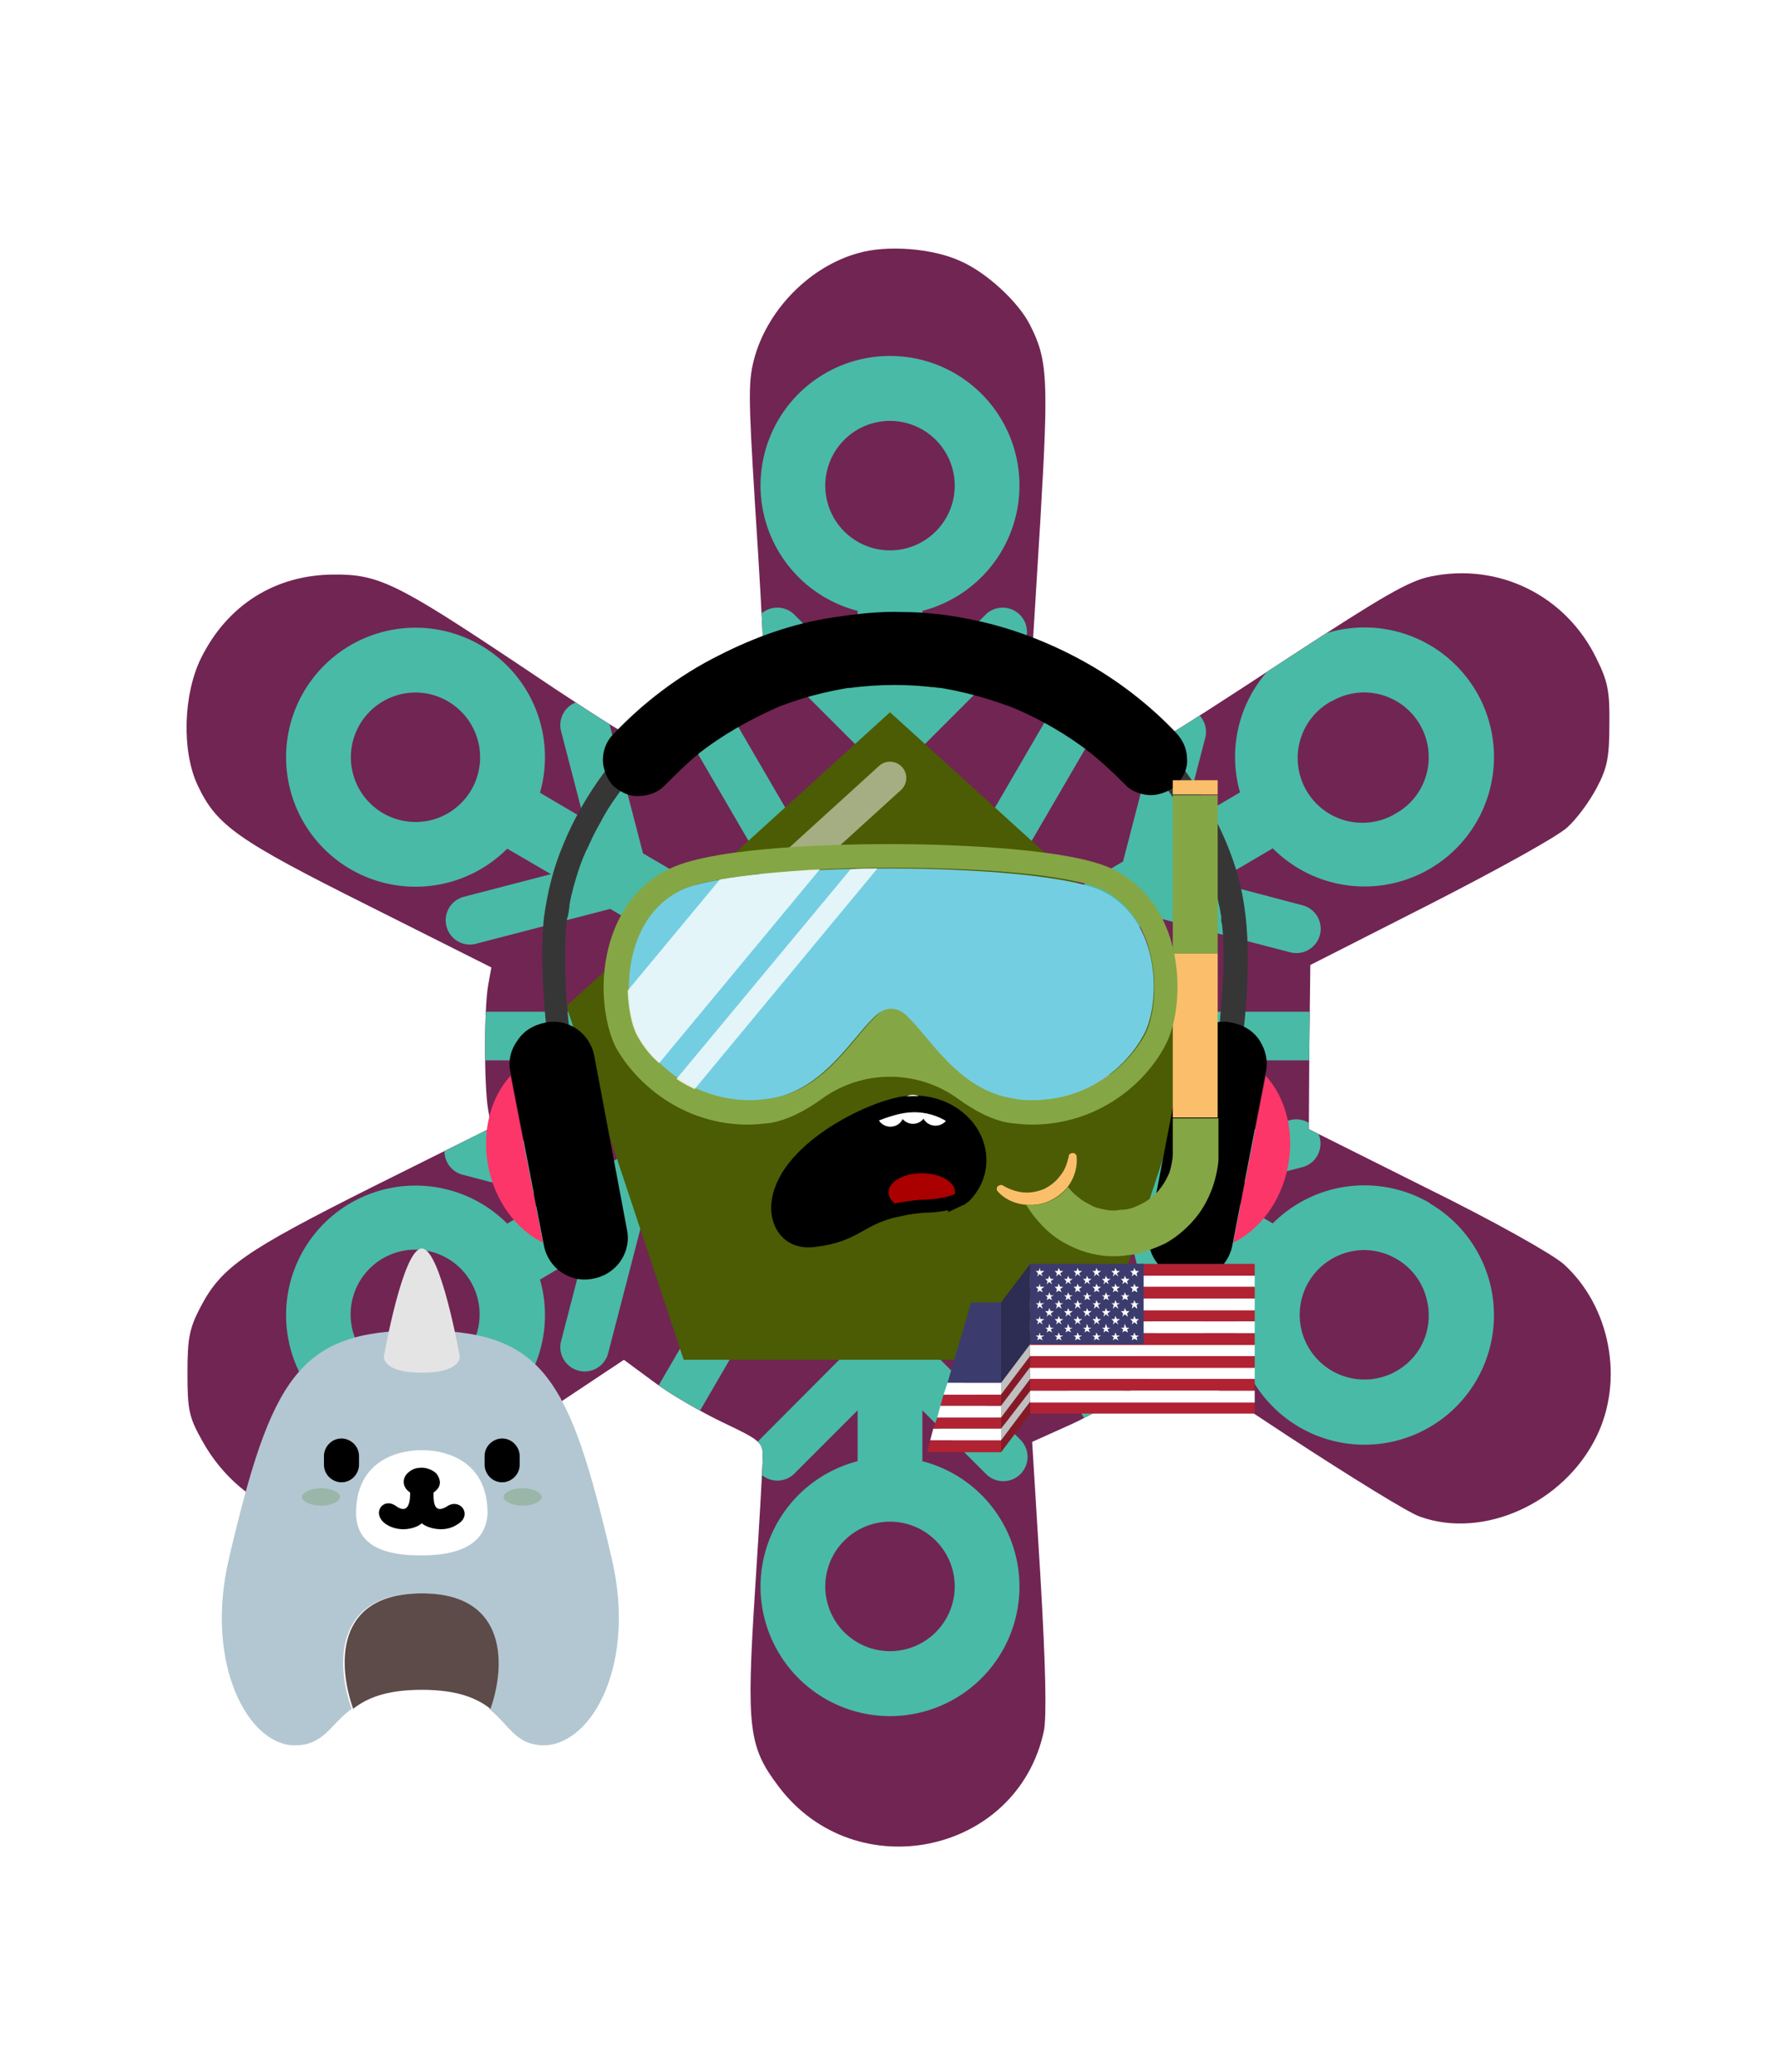 <svg xmlns="http://www.w3.org/2000/svg" id="generated" viewBox="0 0 220 220" style="height: 256px;"> <defs><filter id="innerglow"><feFlood flood-color="black"/><feComposite in2="SourceAlpha" operator="out"/><feGaussianBlur stdDeviation="2" result="blur"/><feComposite operator="atop" in2="SourceGraphic"/></filter> <filter id="innershadow2" x0="-50%" y0="-50%" width="200%" height="200%"><feGaussianBlur in="SourceAlpha" stdDeviation="10" result="blur"></feGaussianBlur><feOffset dy="10" dx="10"></feOffset><feComposite in2="SourceAlpha" operator="arithmetic" k2="-1" k3="1" result="shadowDiff"></feComposite><feFlood flood-color="#444444" flood-opacity="0.75"></feFlood><feComposite in2="shadowDiff" operator="in"></feComposite><feComposite in2="SourceGraphic" operator="over" result="firstfilter"></feComposite><feGaussianBlur in="firstfilter" stdDeviation="10" result="blur2"></feGaussianBlur><feOffset dy="-10" dx="-10"></feOffset><feComposite in2="firstfilter" operator="arithmetic" k2="-1" k3="1" result="shadowDiff"></feComposite><feFlood flood-color="#444444" flood-opacity="0.75"></feFlood><feComposite in2="shadowDiff" operator="in"></feComposite><feComposite in2="firstfilter" operator="over"></feComposite></filter><filter id="innershadow" x0="-50%" y0="-50%" width="200%" height="200%"><feGaussianBlur in="SourceAlpha" stdDeviation="3" result="blur"></feGaussianBlur><feOffset dy="3" dx="3"></feOffset><feComposite in2="SourceAlpha" operator="arithmetic" k2="-1" k3="1" result="shadowDiff"></feComposite><feFlood flood-color="#444444" flood-opacity="0.75"></feFlood><feComposite in2="shadowDiff" operator="in"></feComposite><feComposite in2="SourceGraphic" operator="over" result="firstfilter"></feComposite><feGaussianBlur in="firstfilter" stdDeviation="3" result="blur2"></feGaussianBlur><feOffset dy="-3" dx="-3"></feOffset><feComposite in2="firstfilter" operator="arithmetic" k2="-1" k3="1" result="shadowDiff"></feComposite><feFlood flood-color="#444444" flood-opacity="0.75"></feFlood><feComposite in2="shadowDiff" operator="in"></feComposite><feComposite in2="firstfilter" operator="over"></feComposite></filter> <style>#backgrounds .element > *:first-child {filter: url(#innerglow)} #patterns .element .main {filter: url(#innerglow)} #faces .element > *:first-child {filter:url(#innershadow)} .highlight { fill: rgba(255, 255, 255, 0.5); } .shadow { fill: rgba(0, 0, 0, 0.1); } #accessories-1 .scarf { fill: #de31b9; } #accessories-2 .base-tie { fill: #3b3b3b; } #accessories-2 #base-oval-1 { fill: #ffffff; } #accessories-2 #base-oval-2 { fill: #3b3b3b; } #accessories-2 #diamond { fill: #2571fb; } #accessories-3 #pin { fill: #ffffff; } #accessories-3 #stripe { fill: #ffffff; } #accessories-3 #medal { fill: #fff61a; } #accessories-3 #ribbon { fill: #e3562e; } #accessories-3 #rect { fill: #fff61a; } #accessories-4 #base { fill: #ffffff; } #accessories-4 #letter { fill: #5545ec; } #accessories-4 #broche { fill: #5545ec; } #accessories-5 .tie { fill: #3b3b3b; } #accessories-6 #text { fill: #000000; } #accessories-6 #mid { fill: #ffffff; } #accessories-6 #card { fill: #083ea1; } #accessories-6 #clip { fill: #bbbbbb; } #accessories-7 #medallion { fill: #fff61a; } #accessories-7 .necklace { fill: #fff61a; } #accessories-8 .base-eartube { fill: #fffdff; } #accessories-8 .base-earplug { fill: #00249c; } #accessories-8 .base-earplug { fill: #00249c; } #accessories-8 #base-bell { fill: #fffdff; } #accessories-8 #base-tube { fill: #00249c; } #accessories-9 #base { fill: #ffffff; } #accessories-9 #tie { fill: #3b3b3b; } #accessories-10 #scarf { fill: #8f85ff; } #eyes-1 .base { fill: #3b3b3b; } #eyes-3 .frame { fill: black; } #eyes-3 .base-glass { fill: #fff; } #eyes-3 .base-glass { fill: #fff; } #eyes-3 #band-aid #base-band { fill: #fff; } #eyes-3 #band-aid #base-line-1 { fill: #bbb; } #eyes-3 #band-aid #base-line-2 { fill: #bbb; } #eyes-4 #base-highlight { fill: #ffffff; } #eyes-4 #base-white { fill: #ffffff; } #eyes-5 #base-patch { fill: #3b3b3b; } #eyes-5 #base-white { fill: #ffffff; } #eyes-6 #base-frame { fill: #f9f9f9; } #eyes-6 #base-light { fill: #f14f25; } #eyes-6 #eyes { fill: #3b3b3b; } #eyes-7 .base-white { fill: #ffffff; } #eyes-7 .base-highlight { fill: #ffffff; } #eyes-8 .base-white { fill: #ffffff; } #eyes-8 .base-highlight { fill: #ffffff; } #eyes-8 .base-eyelash { fill: #3b3b3b; } #eyes-9 .base-white { fill: #ffffff; } #eyes-10 #base-glass { fill: #00f5d6; } #eyes-10 .base-band { fill: #3b3b3b; } #to-clip {clip-path: url(#clip-this);} #backgrounds .element > *:first-child {fill:#712553!important;} #patterns .element > *:first-child {fill:#51ceb7!important;} #faces .element > *:first-child {fill:#4b5c04!important;} #eyes .element .main {fill:#78fa45!important;} #glasses .element .main {fill:#78fa45!important;} #hairstyles .main {fill:#c15c78!important;} </style><!--Pattern clipping--><clipPath id="clip-this"> <path transform="translate(-19,-8) scale(.6)" d="M208.482,35.443c-9.8,2.699-18.4,11.3-21.3,21.199c-1.4,5-1.4,7.601,0,30.4c0.899,13.7,1.6,26.3,1.6,28 c0,2.7-0.6,3.2-7.6,6.4c-4.2,2-10.5,5.6-14,8.199c-3.601,2.5-7.101,4.301-7.9,4c-0.7-0.199-10.3-6.399-21.1-13.699 c-24.9-16.601-28.601-18.4-37.9-18.301c-12,0.101-21.8,6.301-27.2,17.2c-3.7,7.5-4,19.2-0.7,26.2c3.9,8.3,8.2,11.3,35.2,24.8 l25.3,12.7l-0.699,3.9c-0.801,5.1-0.801,20.1,0,25.199l0.699,3.9l-24.5,12.2c-26.3,13.2-31.1,16.5-35.399,24.7 c-2.3,4.399-2.7,6.399-2.7,13.6c0,7.6,0.3,9.1,3,13.9c8.3,15.1,25.9,21.1,40,13.799c2.8-1.5,14.4-8.9,26-16.5l20.9-13.9l6.1,4.5 c3.3,2.5,9.7,6.2,14.3,8.4c7.601,3.6,8.2,4.1,8.2,6.899c0,1.601-0.7,14.2-1.6,27.901c-1.801,28.299-1.301,32,4.899,40.199 c15.8,20.9,49.101,14,54.601-11.4c0.6-2.898,0.399-13.199-0.7-31.898l-1.7-27.701l8-3.601c4.4-2,10.9-5.8,14.4-8.5l6.5-4.8 l23.5,15.5c13,8.5,25.3,16.101,27.5,16.8c13.1,4.699,29.6-2.801,36.301-16.4c5.799-11.7,2.898-26.9-6.701-35.601 c-2.4-2.1-14.1-8.699-28.299-15.699l-24.201-12.101l0.1-16.899l0.2-16.9l24.799-12.6c13.701-7,26.4-14,28.201-15.801 c1.9-1.699,4.6-5.399,6-8.1c2.199-4.1,2.6-6.4,2.6-13c0.1-6.8-0.301-8.9-2.699-13.7c-6.301-12.899-20.102-19.7-34.102-16.8 c-4.5,0.9-9.799,4-29.099,16.6c-12.9,8.5-23.7,15.4-23.9,15.4c-0.3,0-4-2.4-8.3-5.3c-4.3-2.9-10.7-6.5-14.3-8l-6.5-2.8l1.7-27.7 c1.7-29,1.5-32.9-2.2-40.101c-2.4-4.699-9-10.8-14.4-13.1C223.682,34.443,214.381,33.743,208.482,35.443z"></path> </clipPath></defs><!-- Backgrounds --> <g id="backgrounds"><g class="element" id="atom"> <path transform="translate(-19,-8) scale(.6)" d="M208.482,35.443c-9.8,2.699-18.4,11.3-21.3,21.199c-1.4,5-1.4,7.601,0,30.4c0.899,13.7,1.6,26.3,1.6,28 c0,2.7-0.6,3.2-7.6,6.4c-4.2,2-10.5,5.6-14,8.199c-3.601,2.5-7.101,4.301-7.9,4c-0.7-0.199-10.3-6.399-21.1-13.699 c-24.9-16.601-28.601-18.4-37.9-18.301c-12,0.101-21.8,6.301-27.2,17.2c-3.7,7.5-4,19.2-0.7,26.2c3.9,8.3,8.2,11.3,35.2,24.8 l25.3,12.7l-0.699,3.9c-0.801,5.1-0.801,20.1,0,25.199l0.699,3.9l-24.5,12.2c-26.3,13.2-31.1,16.5-35.399,24.7 c-2.3,4.399-2.7,6.399-2.7,13.6c0,7.6,0.3,9.1,3,13.9c8.3,15.1,25.9,21.1,40,13.799c2.8-1.5,14.4-8.9,26-16.5l20.9-13.9l6.1,4.5 c3.3,2.5,9.7,6.2,14.3,8.4c7.601,3.6,8.2,4.1,8.2,6.899c0,1.601-0.7,14.2-1.6,27.901c-1.801,28.299-1.301,32,4.899,40.199 c15.8,20.9,49.101,14,54.601-11.4c0.6-2.898,0.399-13.199-0.7-31.898l-1.7-27.701l8-3.601c4.4-2,10.9-5.8,14.4-8.5l6.5-4.8 l23.5,15.5c13,8.5,25.3,16.101,27.5,16.8c13.1,4.699,29.6-2.801,36.301-16.4c5.799-11.7,2.898-26.9-6.701-35.601 c-2.4-2.1-14.1-8.699-28.299-15.699l-24.201-12.101l0.1-16.899l0.2-16.9l24.799-12.6c13.701-7,26.4-14,28.201-15.801 c1.9-1.699,4.6-5.399,6-8.1c2.199-4.1,2.6-6.4,2.6-13c0.1-6.8-0.301-8.9-2.699-13.7c-6.301-12.899-20.102-19.7-34.102-16.8 c-4.5,0.9-9.799,4-29.099,16.6c-12.9,8.5-23.7,15.4-23.9,15.4c-0.3,0-4-2.4-8.3-5.3c-4.3-2.9-10.7-6.5-14.3-8l-6.5-2.8l1.7-27.7 c1.7-29,1.5-32.9-2.2-40.101c-2.4-4.699-9-10.8-14.4-13.1C223.682,34.443,214.381,33.743,208.482,35.443z"></path> </g></g><!-- patterns --> <g id="to-clip"><g id="patterns"><g class="element"> <path class="main" d="M176.74,130.65a16,16,0,0,0-19.43,2.5L150.17,129l10.79-2.8a3,3,0,0,0-1.51-5.81l-16.59,4.31L123,113h51a3,3,0,0,0,0-6H123l19.86-11.66,16.59,4.31a3.22,3.22,0,0,0,.75.1,3,3,0,0,0,.76-5.91L150.17,91l7.14-4.19a16,16,0,1,0-4.05-6.91l-7.14,4.2,2.8-10.78a3,3,0,1,0-5.8-1.51L138.8,88.44,119.38,99.85,144.79,56.2a3,3,0,1,0-5.19-3l-25.6,44V74.24l12.12-12.12a3,3,0,0,0-4.24-4.24L114,65.76V57.47a16,16,0,1,0-8,0v8.29l-7.88-7.88a3,3,0,0,0-4.24,4.24L106,74.24V97.16l-25.6-44a3,3,0,1,0-5.19,3l25.41,43.65L79.47,87.43l-4.31-16.6a3,3,0,0,0-5.81,1.51l2.8,10.79-5.41-3.19a16,16,0,0,0-7.27-18.18h0a16,16,0,1,0,3.22,25.09L68.1,90l-10.78,2.8a3,3,0,0,0,.75,5.9,2.89,2.89,0,0,0,.76-.1l16.59-4.31L97,107H46a3,3,0,0,0,0,6H97L75.42,125.68l-16.59-4.31a3,3,0,1,0-1.51,5.8L68.1,130l-5.41,3.18a16,16,0,1,0-3.22,25.09h0a16,16,0,0,0,7.27-18.18l5.41-3.19-2.8,10.79a3,3,0,0,0,2.15,3.65,2.84,2.84,0,0,0,.76.1,3,3,0,0,0,2.9-2.24l4.31-16.6,21.15-12.42L75.21,163.8a3,3,0,0,0,5.19,3l25.6-44v24.92L93.88,159.88a3,3,0,0,0,4.24,4.24l7.88-7.88v6.29a16,16,0,1,0,8,0v-6.29l7.88,7.88a3,3,0,0,0,4.24,0,3,3,0,0,0,0-4.24L114,147.76V122.84l25.6,44a3,3,0,1,0,5.19-3l-25.41-43.65,19.42,11.41,4.32,16.59a3,3,0,0,0,2.9,2.25,2.76,2.76,0,0,0,.75-.1,3,3,0,0,0,2.15-3.66l-2.8-10.78,7.14,4.2a16,16,0,1,0,23.48-9.41Zm-12.16-62a7.9,7.9,0,0,1,4-1.1,8,8,0,0,1,7.75,10,7.87,7.87,0,0,1-3.69,4.88h0a8,8,0,1,1-8.1-13.79ZM102,42a8,8,0,1,1,8,8A8,8,0,0,1,102,42ZM53.38,83.3a8,8,0,0,1-8.91-11.8,8,8,0,0,1,6.91-3.94,7.9,7.9,0,0,1,4,1.1,8,8,0,0,1-2,14.64Zm2,68a8,8,0,0,1-11.79-8.91,8,8,0,0,1,7.73-6,8.23,8.23,0,0,1,2,.26,8,8,0,0,1,2,14.64ZM118,178a8,8,0,1,1-8-8A8,8,0,0,1,118,178Zm57.53-29.5a8,8,0,1,1-8.91-11.8,8.23,8.23,0,0,1,2-.26,8,8,0,0,1,4,1.11h0a7.87,7.87,0,0,1,3.69,4.88A8,8,0,0,1,175.53,148.5Z"></path> <path class="shadow" d="M176.74,130.65a16,16,0,0,0-19.43,2.5L150.17,129l10.79-2.8a3,3,0,0,0-1.51-5.81l-16.59,4.31L123,113h51a3,3,0,0,0,0-6H123l19.86-11.66,16.59,4.31a3.22,3.22,0,0,0,.75.1,3,3,0,0,0,.76-5.91L150.17,91l7.14-4.19a16,16,0,1,0-4.05-6.91l-7.14,4.2,2.8-10.78a3,3,0,1,0-5.8-1.51L138.8,88.44,119.38,99.85,144.79,56.2a3,3,0,1,0-5.19-3l-25.6,44V74.24l12.12-12.12a3,3,0,0,0-4.24-4.24L114,65.76V57.47a16,16,0,1,0-8,0v8.29l-7.88-7.88a3,3,0,0,0-4.24,4.24L106,74.24V97.16l-25.6-44a3,3,0,1,0-5.19,3l25.41,43.65L79.47,87.43l-4.31-16.6a3,3,0,0,0-5.81,1.51l2.8,10.79-5.41-3.19a16,16,0,0,0-7.27-18.18h0a16,16,0,1,0,3.22,25.09L68.1,90l-10.78,2.8a3,3,0,0,0,.75,5.9,2.89,2.89,0,0,0,.76-.1l16.59-4.31L97,107H46a3,3,0,0,0,0,6H97L75.42,125.68l-16.59-4.31a3,3,0,1,0-1.51,5.8L68.1,130l-5.41,3.18a16,16,0,1,0-3.22,25.09h0a16,16,0,0,0,7.27-18.18l5.41-3.19-2.8,10.79a3,3,0,0,0,2.15,3.65,2.84,2.84,0,0,0,.76.1,3,3,0,0,0,2.9-2.24l4.31-16.6,21.15-12.42L75.21,163.8a3,3,0,0,0,5.19,3l25.6-44v24.92L93.88,159.88a3,3,0,0,0,4.24,4.24l7.88-7.88v6.29a16,16,0,1,0,8,0v-6.29l7.88,7.88a3,3,0,0,0,4.24,0,3,3,0,0,0,0-4.24L114,147.76V122.84l25.6,44a3,3,0,1,0,5.19-3l-25.41-43.65,19.42,11.41,4.32,16.59a3,3,0,0,0,2.9,2.25,2.76,2.76,0,0,0,.75-.1,3,3,0,0,0,2.15-3.66l-2.8-10.78,7.14,4.2a16,16,0,1,0,23.48-9.41Zm-12.16-62a7.9,7.9,0,0,1,4-1.1,8,8,0,0,1,7.75,10,7.87,7.87,0,0,1-3.69,4.88h0a8,8,0,1,1-8.1-13.79ZM102,42a8,8,0,1,1,8,8A8,8,0,0,1,102,42ZM53.38,83.3a8,8,0,0,1-8.91-11.8,8,8,0,0,1,6.91-3.94,7.9,7.9,0,0,1,4,1.1,8,8,0,0,1-2,14.64Zm2,68a8,8,0,0,1-11.79-8.91,8,8,0,0,1,7.73-6,8.23,8.23,0,0,1,2,.26,8,8,0,0,1,2,14.64ZM118,178a8,8,0,1,1-8-8A8,8,0,0,1,118,178Zm57.53-29.5a8,8,0,1,1-8.91-11.8,8.23,8.23,0,0,1,2-.26,8,8,0,0,1,4,1.11h0a7.87,7.87,0,0,1,3.69,4.88A8,8,0,0,1,175.53,148.5Z"></path> </g><animateTransform attributeName="transform" begin="0s" dur="20s" type="rotate" from="0 110 110" to="360 110 110" repeatCount="indefinite"></animateTransform></g> </g><!-- CronicWearable:Pet --> <g id="pets"><g transform="scale(.35) translate(-35,-70)" id="_x31_"><g><path fill="#B2C7D1" d="M251.007,568.643c-14.958-63.959-24.243-80.466-67.569-80.466c-42.812,0-52.612,16.507-67.57,80.466c-8.768,37.137,6.705,66.021,23.211,66.021c10.316,0,12.379-7.221,20.116-12.894c-5.158-13.927-7.221-40.748,24.243-40.748s29.4,26.306,24.242,40.748l0,0c7.222,5.673,9.284,12.894,19.601,12.894C244.302,634.149,259.776,605.78,251.007,568.643z"/><path fill="#5C4B48" d="M183.953,581.023c-31.463,0-29.4,26.306-24.242,40.748c4.642-3.611,11.348-6.705,24.242-6.705c12.895,0,19.601,3.094,24.243,6.705l0,0C213.354,607.329,214.901,581.023,183.953,581.023z"/></g><path fill="#FFFFFF" d="M183.953,567.612c-7.221,0-23.211-0.516-23.211-14.958c0-17.537,13.411-22.18,23.211-22.18c9.8,0,23.211,4.643,23.211,22.18C206.649,566.581,191.174,567.612,183.953,567.612z"/><path fill="#e4e4e4" d="M197.364,497.463c0,0-6.705-38.169-13.411-38.169c-6.706,0-13.41,38.169-13.41,38.169s-0.517,5.674,13.41,5.674S197.364,497.463,197.364,497.463z"/><path opacity="0.5" fill="#81A681" enable-background="new    " d="M226.249,546.979c0,1.548-3.095,3.095-6.706,3.095c-3.61,0-6.705-1.547-6.705-3.095c0-1.547,3.095-3.094,6.705-3.094C223.154,543.886,226.249,545.433,226.249,546.979z"/><path opacity="0.5" fill="#81A681" enable-background="new    " d="M141.658,546.979c0,1.548,3.095,3.095,6.705,3.095c3.611,0,6.705-1.547,6.705-3.095c0-1.547-3.094-3.094-6.705-3.094C144.753,543.886,141.658,545.433,141.658,546.979z"/><path d="M218.511,532.537c0-3.094-2.578-6.189-6.189-6.189c-3.094,0-6.19,2.578-6.19,6.189c0,0.516,0,2.58,0,3.095c0,3.096,2.58,6.191,6.19,6.191c3.095,0,6.189-2.58,6.189-6.191C218.511,535.117,218.511,533.053,218.511,532.537z"/><path d="M149.395,532.537c0-3.094,2.58-6.189,6.189-6.189c3.095,0,6.19,2.578,6.19,6.189c0,0.516,0,2.58,0,3.095c0,3.096-2.579,6.191-6.19,6.191c-3.094,0-6.189-2.58-6.189-6.191C149.395,535.117,149.395,533.053,149.395,532.537z"/><path d="M193.238,550.074c-4.642,3.096-5.158-0.515-5.158-4.126v-0.516c3.095-2.064,2.58-4.643,1.032-6.705c-1.032-1.031-3.095-2.063-5.159-2.063c-2.063,0-3.611,0.516-5.158,2.063c-1.548,1.547-2.063,4.641,1.032,6.705v0.516c0,3.611-1.032,7.222-5.158,4.126c-4.643-3.095-8.77,3.096-3.095,6.707c5.158,3.094,10.832,1.029,12.379-0.516c1.548,1.545,7.737,3.609,12.38,0.516C202.007,553.684,197.88,547.495,193.238,550.074z"/></g></g><!-- Faces --> <g id="faces"><g class="element" id="face-3"> <polygon class="main" points="135.5 150 150 106.3 110 70 70 106.3 84.5 150 135.5 150"></polygon> <path class="highlight" d="M85,102.82a2,2,0,0,1-1.34-3.48l25-22.72a2,2,0,0,1,2.68,3l-25,22.72A2,2,0,0,1,85,102.82Z"></path> </g></g><!-- Mouths --> <g id="mouths" transform="scale(.4) translate(217,200)"><g class="element"> <g xmlns="http://www.w3.org/2000/svg" id="g6582" transform="translate(41.837 -1.207)"> <path xmlns:sodipodi="http://sodipodi.sourceforge.net/DTD/sodipodi-0.dtd" xmlns:inkscape="http://www.inkscape.org/namespaces/inkscape" id="path6331-8-6-2-6" sodipodi:nodetypes="ccascssscsssscsccssssssccssccccccscccc" inkscape:connector-curvature="0" stroke="#000000" stroke-width="5" d=" M24.95,97.109c-1.291-0.074-2.597-0.018-3.928,0.141c-10.825,1.29-38.367,14.87-38.991,31.585c-0.18,4.811,2.744,10.782,10.513,9.9 c13.421-1.521,13.728-6.789,26.198-9.453c-0.213-0.164-0.523-0.271-0.706-0.447c-0.34-0.33-0.645-0.688-0.87-1.059 c-0.226-0.37-0.375-0.748-0.47-1.152c-0.096-0.403-0.117-0.808-0.071-1.199c0.047-0.391,0.153-0.782,0.33-1.152 c0.352-0.739,0.941-1.422,1.74-2.022c0.798-0.601,1.813-1.114,2.963-1.505s2.448-0.644,3.856-0.753 c1.386-0.106,2.749-0.053,4.022,0.142c1.272,0.194,2.462,0.52,3.504,0.964c1.041,0.444,1.943,1.003,2.634,1.646 c-0.69-0.644-1.593-1.202-2.634-1.646c-1.042-0.444-2.231-0.77-3.504-0.964c-1.273-0.194-2.637-0.248-4.022-0.142 c-1.408,0.109-2.706,0.362-3.856,0.753s-2.165,0.904-2.963,1.505c-0.799,0.601-1.389,1.283-1.74,2.022 c-0.177,0.37-0.283,0.762-0.33,1.152c-0.046,0.392-0.024,0.796,0.071,1.199c0.095,0.404,0.244,0.782,0.47,1.152 c0.226,0.371,0.53,0.729,0.87,1.059c0.183,0.177,0.493,0.283,0.706,0.447c2.18-0.466,4.623-0.882,7.69-1.152 c0,0,6.651,0.067,10.724-1.835c0.002-0.015-0.001-0.031,0-0.047c-0.001,0.016,0.002,0.032,0,0.047 c0.866-0.404,1.646-0.878,2.188-1.481c3.087-3.443,4.657-7.8,3.928-12.582l-0.071-0.399C41.725,103.63,33.99,97.627,24.95,97.109 L24.95,97.109z"></path> <path xmlns:sodipodi="http://sodipodi.sourceforge.net/DTD/sodipodi-0.dtd" id="path6331-8-5-6-6-3" sodipodi:end="12.408834" sodipodi:open="true" sodipodi:start="6.1491532" sodipodi:ry="16.498348" sodipodi:rx="18.773983" sodipodi:cx="269.92929" sodipodi:cy="399.86545" sodipodi:type="arc" fill="#FFFFFF" d=" M27.516,98.254c0.316,2.449-1.331,4.702-3.68,5.032c-2.35,0.33-4.51-1.388-4.826-3.837c-0.317-2.449,1.33-4.702,3.679-5.032 c2.311-0.325,4.446,1.332,4.813,3.732"></path> <path xmlns:sodipodi="http://sodipodi.sourceforge.net/DTD/sodipodi-0.dtd" id="path6331-8-5-6-6-3-8" sodipodi:end="12.408834" sodipodi:open="true" sodipodi:start="6.1491532" sodipodi:ry="16.498348" sodipodi:rx="18.773983" sodipodi:cx="269.92929" sodipodi:cy="399.86545" sodipodi:type="arc" fill="#FFFFFF" d=" M20.4,99.727c0.305,2.163-1.284,4.152-3.55,4.444s-4.35-1.226-4.655-3.388c-0.306-2.163,1.283-4.153,3.549-4.444 c2.229-0.287,4.289,1.177,4.642,3.296"></path> <path xmlns:sodipodi="http://sodipodi.sourceforge.net/DTD/sodipodi-0.dtd" id="path6331-8-5-6-6-3-3" sodipodi:end="12.408834" sodipodi:open="true" sodipodi:start="6.1491532" sodipodi:ry="16.498348" sodipodi:rx="18.773983" sodipodi:cx="269.92929" sodipodi:cy="399.86545" sodipodi:type="arc" fill="#FFFFFF" d=" M34.322,99.419c0.306,2.163-1.283,4.152-3.549,4.444s-4.351-1.226-4.655-3.388c-0.306-2.163,1.283-4.153,3.549-4.444 c2.229-0.287,4.289,1.177,4.642,3.296"></path> <path xmlns:inkscape="http://www.inkscape.org/namespaces/inkscape" id="path6331-8-6-2-6-8" inkscape:connector-curvature="0" fill="none" stroke="#000000" stroke-width="5" d="M24.883,97.274 c-1.292-0.073-2.597-0.017-3.928,0.142C10.13,98.706-17.413,112.285-18.037,129c-0.18,4.811,2.744,10.782,10.513,9.901 c13.422-1.522,13.728-6.789,26.198-9.454c-0.212-0.164-0.522-0.27-0.705-0.446c-0.341-0.33-0.645-0.688-0.87-1.059 s-0.376-0.748-0.471-1.152s-0.116-0.808-0.07-1.199s0.153-0.782,0.329-1.152c0.352-0.74,0.941-1.422,1.74-2.022 s1.813-1.115,2.964-1.506c1.15-0.39,2.448-0.644,3.856-0.752c1.385-0.107,2.748-0.054,4.021,0.141s2.463,0.521,3.504,0.965 c1.042,0.444,1.944,1.002,2.635,1.646c-0.69-0.644-1.593-1.201-2.635-1.646c-1.041-0.444-2.23-0.771-3.504-0.965 s-2.637-0.248-4.021-0.141c-1.408,0.108-2.706,0.362-3.856,0.752c-1.151,0.391-2.165,0.905-2.964,1.506s-1.389,1.282-1.74,2.022 c-0.176,0.37-0.283,0.761-0.329,1.152c-0.046,0.391-0.024,0.795,0.07,1.199s0.245,0.782,0.471,1.152s0.529,0.729,0.87,1.059 c0.183,0.177,0.493,0.282,0.705,0.446c2.181-0.466,4.624-0.881,7.69-1.152c0,0,6.651,0.068,10.725-1.834 c0.002-0.016-0.002-0.032,0-0.047c-0.002,0.015,0.002,0.032,0,0.047c0.866-0.404,1.646-0.878,2.187-1.481 c3.088-3.443,4.658-7.8,3.928-12.583l-0.07-0.399C41.658,103.795,33.923,97.792,24.883,97.274L24.883,97.274z"></path> <path xmlns:inkscape="http://www.inkscape.org/namespaces/inkscape" id="path6331-8-6-2-6-2" inkscape:connector-curvature="0" fill="#AA0000" d="M25.65,118.594 c-0.342,0.007-0.688,0.021-1.035,0.047c-5.634,0.437-9.578,3.401-8.819,6.633c0.235,1,0.893,1.894,1.858,2.657 c2.196-0.474,4.775-0.878,7.879-1.152c0,0,6.624,0.097,10.7-1.787c0.063-0.423,0.056-0.856-0.047-1.294l-0.023-0.141 C35.341,120.589,30.782,118.494,25.65,118.594L25.65,118.594z"></path> </g> </g></g><!-- Eyes --> <g id="eyes" transform="translate(0,-2)"><g class="element" id="eyes-1" transform="scale(.3) translate(60,-39)"><g><g id="blush-2" display="inline"><g><g><g><ellipse fill="#FD7780" cx="232.838" cy="428.878" rx="17.803" ry="16.969"/></g></g></g></g><g id="blush-1" display="inline"><g><g><g><g><ellipse fill="#FD7780" cx="379.162" cy="428.878" rx="17.804" ry="16.969"/></g></g></g></g></g><path id="eye-2_00000180348205612861439820000014153032821398615439_" display="inline" fill="#0E0E0E" d="M279.017,392.158    c-1.947-2.226-3.895-4.451-6.398-6.12l3.06-2.782c1.947-1.669,1.947-4.451,0-6.398c-0.834-0.835-2.226-1.391-3.338-1.391    s-2.503,0.556-3.338,1.391l-4.729,4.451c-5.564-2.503-11.684-3.616-17.804-3.616l0,0l-1.113-5.564    c-0.557-2.503-2.782-3.895-5.286-3.616c-2.503,0.556-4.172,2.782-3.895,5.286l0.834,5.007c-6.955,1.391-13.353,4.451-18.082,8.901    l-3.895-3.895c-0.834-0.834-2.226-1.391-3.338-1.391s-2.503,0.556-3.338,1.391c-1.947,1.669-1.947,4.451,0,6.398l4.729,4.451    c-0.834,1.113-1.391,2.504-1.947,3.895c-1.113,2.226,0,4.729,2.503,5.842c2.504,0.834,5.007,0,6.12-2.504    c3.616-8.067,11.962-13.631,22.533-15.022c11.684-1.391,22.811,2.782,29.209,10.849c1.669,1.947,4.451,2.226,6.676,0.835    C280.129,396.887,280.686,394.105,279.017,392.158z"/><path id="eye-1_00000159453249226211913890000016479739320784409243_" display="inline" fill="#0E0E0E" d="M332.983,392.158    c1.947-2.226,3.895-4.451,6.398-6.12l-3.06-2.782c-1.947-1.669-1.947-4.451,0-6.398c0.834-0.835,2.225-1.391,3.338-1.391    c1.112,0,2.504,0.556,3.338,1.391l4.729,4.451c5.563-2.503,11.684-3.616,17.804-3.616l0,0l1.112-5.564    c0.557-2.503,2.782-3.895,5.285-3.616c2.504,0.556,4.173,2.782,3.895,5.286l-0.834,5.007c6.954,1.391,13.353,4.451,18.082,8.901    l3.895-3.895c0.834-0.834,2.225-1.391,3.338-1.391c1.112,0,2.504,0.556,3.338,1.391c1.947,1.669,1.947,4.451,0,6.398l-4.729,4.451    c0.834,1.113,1.391,2.504,1.947,3.895c1.112,2.226,0,4.729-2.504,5.842c-2.504,0.834-5.008,0-6.12-2.504    c-3.616-8.067-11.962-13.631-22.533-15.022c-11.684-1.391-22.811,2.782-29.209,10.849c-1.669,1.947-4.45,2.226-6.676,0.835    C331.871,396.887,331.314,394.105,332.983,392.158z"/></g></g></g><!-- CronicWearable:Hat --> <g id="hats"><g transform="scale(.38) translate(-17,-100)" id="_x34__1_"><g display="inline"><g><g><path fill="#363636" d="M410.318,440.509c4.729-16.412,8.623-33.382,10.849-50.351c1.113-8.624,1.669-17.525,1.669-26.427s-0.834-17.525-3.06-25.871c-4.173-15.021-12.24-28.931-22.255-40.893c-10.015-11.684-22.532-21.42-36.163-28.096c-14.744-7.511-30.878-11.684-47.291-12.519c-16.413-0.834-33.104,1.947-48.404,7.789c-14.465,5.842-27.818,14.188-39.224,25.037c-11.127,10.571-20.307,23.646-26.149,37.833c-3.338,7.789-5.286,15.856-6.398,24.202c-0.834,8.624-0.556,17.247,0,25.871c1.113,17.248,4.173,34.495,8.624,51.186c1.113,4.172,2.226,8.345,3.338,12.239c0.556,1.947,2.782,3.339,4.729,2.782s3.338-2.782,2.782-4.729c-2.225-8.067-4.451-16.412-6.398-24.479c-0.834-4.173-1.669-8.067-2.504-12.24c-0.278-2.226-0.834-4.173-1.112-6.398c-0.278-1.113-0.278-1.947-0.557-3.06c0,0,0,0.556,0,0c0-0.278,0-0.557,0-0.834c0-0.557-0.278-1.113-0.278-1.669c-1.112-8.345-1.669-16.691-1.669-25.036c0-4.173,0-8.624,0.557-12.796c0-0.557,0-1.113,0.278-1.391c0,0,0.557-2.782,0.557-3.895c0.278-1.947,0.834-3.895,1.391-6.12c1.113-3.895,2.226-7.511,3.895-11.127c0.278-0.834,0-0.278,0,0c0-0.278,0.278-0.557,0.278-0.557c0.278-0.278,0.278-0.834,0.556-1.112c0.278-0.835,0.835-1.669,1.113-2.504c0.834-1.669,1.669-3.338,2.504-4.729c1.669-3.338,3.616-6.398,5.842-9.458c0.556-0.835,1.113-1.391,1.391-2.226c0.278-0.278,0.557-0.834,0.835-1.113c0.278-0.278,0.278-0.278,0.556-0.557c0,0,0.556-0.556,0.278-0.278c-0.278,0.278,0.278-0.278,0.278-0.278c0-0.278,0.278-0.278,0.278-0.556c0.278-0.278,0.556-0.835,0.834-1.113c0.557-0.834,1.113-1.391,1.669-2.226c4.729-5.563,10.292-10.571,15.856-15.3c0,0,0.557-0.557,0,0c0.278,0,0.278-0.278,0.557-0.278c0.278-0.278,0.834-0.556,1.113-0.834c0.834-0.557,1.669-1.113,2.503-1.669c1.391-1.113,3.06-1.947,4.451-3.06c3.06-1.947,6.398-3.895,9.737-5.564c1.669-0.834,3.338-1.669,5.007-2.503c0.834-0.278,1.669-0.834,2.503-1.113c0.556-0.278,0,0,0,0c0.278,0,0.556-0.278,0.834-0.278c0.557-0.278,0.834-0.278,1.391-0.556c3.616-1.391,7.511-2.782,11.405-3.895s7.789-1.947,11.684-2.504c0.557,0,0.834-0.278,1.391-0.278c0.278,0,1.391-0.278,0.834,0c1.113,0,1.947-0.278,3.06-0.278c1.947-0.278,3.895-0.278,5.842-0.557c3.895-0.278,8.067-0.278,11.962,0c1.947,0,3.895,0.278,5.842,0.557c0.557,0,1.112,0,1.669,0.278c0.278,0,1.112,0.278,0.557,0c1.112,0.278,2.226,0.278,3.06,0.556c7.789,1.391,15.3,3.338,22.533,6.12c0.834,0.278,1.669,0.556,2.503,1.113c0,0,0.835,0.278,0.557,0.278c-0.278-0.278,0.278,0,0.278,0c0.557,0.278,1.112,0.556,1.669,0.834c1.669,0.834,3.616,1.669,5.285,2.503c3.339,1.669,6.677,3.616,9.736,5.563c1.67,1.113,3.061,1.947,4.451,3.06c0.835,0.557,1.391,1.113,2.226,1.669c0.278,0.278,0.835,0.556,1.112,0.834c0.557,0.278-0.277-0.278,0,0c0.278,0.278,0.278,0.278,0.557,0.556c2.782,2.226,5.842,4.729,8.346,7.233c2.781,2.503,5.285,5.285,7.511,8.067c0.557,0.557,1.112,1.391,1.669,1.947c0.278,0.278,0.557,0.557,0.835,1.113c0.278,0.278,0.278,0.278,0.556,0.557c0.278,0.278,0.278,0.556,0,0c1.113,1.391,2.226,3.06,3.339,4.729c2.226,3.06,3.895,6.12,5.842,9.458c0.834,1.669,1.669,3.338,2.504,5.007c0.277,0.834,0.834,1.669,1.112,2.504c0,0.278,0.278,0.278,0.278,0.556c0,0,0.278,0.834,0.278,0.278c-0.278-0.278,0,0.278,0,0.278c0,0.278,0.278,0.556,0.278,0.834c1.391,3.616,2.503,7.232,3.616,10.849c0.556,1.947,0.834,3.895,1.391,6.12c0.278,1.113,0.278,1.947,0.557,3.06c0,0,0,0.834,0,0.557c0-0.278,0,0.278,0,0.278c0,0.557,0,1.113,0.278,1.669c0.834,8.345,0.556,16.969-0.278,25.593c-0.278,4.172-0.557,8.345-1.113,12.518c0,0.556-0.278,1.113-0.278,1.669c0,0,0-0.556,0,0c0,0.278,0,0.556,0,0.834c-0.277,1.113-0.277,2.226-0.556,3.061c-0.278,1.947-0.557,4.172-1.113,6.119c-1.391,8.346-3.338,16.413-5.563,24.48c-1.112,3.895-1.947,7.789-3.06,11.684c-0.557,1.947,0.556,4.451,2.781,4.729C407.536,443.569,409.762,442.456,410.318,440.509L410.318,440.509z"/></g></g></g><g display="inline"><g><g><path d="M399.747,291.125c-8.901-9.458-19.473-17.525-30.6-23.646c-11.684-6.398-24.202-11.127-37.276-13.631c-6.955-1.391-14.188-2.226-21.42-2.226c-7.233-0.278-14.466,0.557-21.977,1.669c-13.353,1.947-25.871,6.398-37.833,12.518c-12.796,6.398-24.48,15.3-34.216,25.593c-2.225,2.225-3.338,5.285-3.338,8.345c0,2.782,1.391,6.398,3.338,8.346c2.226,1.947,5.286,3.616,8.346,3.338c3.06,0,6.12-1.113,8.345-3.338c4.173-4.173,8.346-8.346,13.075-11.962c-0.834,0.556-1.669,1.113-2.504,1.947c8.067-6.398,16.969-11.406,26.427-15.578c-0.834,0.278-1.947,0.834-2.782,1.113c9.18-3.895,18.638-6.398,28.653-7.79c-1.113,0.278-2.226,0.278-3.06,0.557c10.015-1.391,20.029-1.391,30.043,0c-1.112-0.278-2.226-0.278-3.06-0.557c10.015,1.391,20.029,4.173,29.487,8.067c-0.835-0.278-1.947-0.834-2.782-1.113c9.181,3.895,17.804,8.902,25.593,15.022c-0.834-0.556-1.669-1.113-2.503-1.947c4.729,3.616,9.18,7.789,13.353,11.962c1.947,2.226,5.563,3.338,8.346,3.338c2.781,0,6.397-1.391,8.345-3.338c1.947-2.226,3.616-5.286,3.339-8.346C403.085,296.411,401.973,293.629,399.747,291.125L399.747,291.125z"/></g></g></g><g display="inline"><g><path d="M428.678,401.285l-10.849,56.193c-1.391,7.511-8.624,12.518-16.135,10.849c-7.511-1.391-12.518-8.624-10.849-16.135L401.694,396c1.392-7.511,8.624-12.518,16.135-10.849c3.895,0.834,6.954,2.782,8.901,5.842S429.513,397.669,428.678,401.285z"/></g><g><path fill="#FC3669" d="M435.911,431.886c-2.226,11.405-9.181,20.585-17.804,24.758l10.57-54.245C435.076,409.352,438.137,420.48,435.911,431.886z"/></g></g><g display="inline"><g><path d="M183.043,401.285l10.849,56.193c1.391,7.511,8.624,12.518,16.135,10.849c7.511-1.391,12.518-8.624,10.849-16.135L210.306,396c-1.391-7.511-8.624-12.518-16.135-10.849c-3.895,0.834-6.955,2.782-8.902,5.842C183.043,394.053,182.209,397.669,183.043,401.285z"/></g><g><path fill="#FC3669" d="M175.811,431.886c2.225,11.405,9.18,20.585,17.804,24.758l-10.571-54.245C176.646,409.352,173.585,420.48,175.811,431.886z"/></g></g></g></g><!-- CronicWearable:Accessory --> <g id="accessories"><g transform="scale(.35) translate(8,-70)" id="usa"><g display="inline"><polygon fill="#BFBFBF" points="345.502,527.023 355.795,513.393 355.795,509.498 345.502,522.851 "/><polygon fill="#851A26" points="345.502,522.851 355.795,509.498 355.795,505.325 345.502,518.956 "/><polygon fill="#2D2C52" points="345.502,478.342 345.502,506.717 355.795,493.085 355.795,464.711 "/><polygon fill="#851A26" points="345.502,531.196 355.795,517.565 355.795,513.393 345.502,527.023 "/><polygon fill="#BFBFBF" points="345.502,510.889 355.795,497.258 355.795,493.085 345.502,506.717 "/><polygon fill="#851A26" points="345.502,514.783 355.795,501.152 355.795,497.258 345.502,510.889 "/><polygon fill="#BFBFBF" points="345.502,518.956 355.795,505.325 355.795,501.152 345.502,514.783 "/></g><g display="inline"><polygon fill="#FFFFFF" points="320.466,527.023 345.502,527.023 345.502,522.851 321.578,522.851 "/><polygon fill="#B12233" points="319.353,531.196 345.502,531.196 345.502,527.023 320.466,527.023 "/><polygon fill="#B12233" points="321.578,522.851 345.502,522.851 345.502,518.956 322.969,518.956 "/><polygon fill="#3C3B6D" points="345.502,478.342 334.931,478.342 326.586,506.717 345.502,506.717 "/><polygon fill="#FFFFFF" points="322.969,518.956 345.502,518.956 345.502,514.783 324.082,514.783 "/><polygon fill="#B12233" points="325.194,510.889 324.082,514.783 345.502,514.783 345.502,510.889 "/><polygon fill="#FFFFFF" points="345.502,506.717 326.586,506.717 325.194,510.889 345.502,510.889 "/></g><g display="inline"><g id="XMLID_00000082351124117044342060000012422586771552216758_"><g id="XMLID_00000096051144944434285800000002058386388260161688_"><rect id="XMLID_00000075126049944345010200000003631347956561896065_" x="355.795" y="501.152" fill="#FFFFFF" width="79.281" height="4.173"/><rect id="XMLID_00000136383252868297073930000011729534885349739439_" x="355.795" y="497.258" fill="#B12233" width="79.281" height="4.173"/><rect id="XMLID_00000025443062479598931470000000355059545561127355_" x="355.795" y="493.085" fill="#FFFFFF" width="79.281" height="4.173"/><rect id="XMLID_00000137105375226265563480000007144240250804122766_" x="355.795" y="505.325" fill="#B12233" width="79.281" height="4.173"/><rect id="XMLID_00000033357726854374985160000005374471326057456278_" x="355.795" y="513.393" fill="#B12233" width="79.281" height="4.173"/><rect id="XMLID_00000060746862023598725610000018187752645285558159_" x="355.795" y="509.498" fill="#FFFFFF" width="79.281" height="4.173"/><polygon id="XMLID_00000020397971365490185990000003988775394500165047_" fill="#FFFFFF" points="355.795,517.565 435.076,517.565 435.076,517.565 "/><rect id="XMLID_00000100363858129070420370000005044759021592251300_" x="355.795" y="468.884" fill="#FFFFFF" width="79.281" height="4.173"/><rect id="XMLID_00000027605743179997784320000013031741751584557728_" x="355.795" y="464.711" fill="#B12233" width="79.281" height="4.173"/><rect id="XMLID_00000160148285902562036280000002266227675457204905_" x="355.795" y="472.778" fill="#B12233" width="79.281" height="4.173"/><rect id="XMLID_00000078008466181931776130000005432976606636352442_" x="355.795" y="480.846" fill="#B12233" width="79.281" height="4.173"/><rect id="XMLID_00000104703237562145636660000000978811058548448137_" x="355.795" y="476.951" fill="#FFFFFF" width="79.281" height="4.173"/><rect id="XMLID_00000058588905795839745280000001819740813498980016_" x="355.795" y="485.018" fill="#FFFFFF" width="79.281" height="4.173"/><rect id="XMLID_00000115472845735583085680000005448137901180645014_" x="355.795" y="489.191" fill="#B12233" width="79.281" height="4.172"/></g><g id="XMLID_00000176001427883964456440000008406811742354242946_"><rect id="XMLID_00000118375137021914110950000013427502931598228926_" x="355.795" y="464.711" fill="#3C3B6D" width="40.058" height="28.374"/><g id="XMLID_00000159433279194959740630000000217760771453957052_"><g id="XMLID_00000116206582459735288290000003034264078845891007_"><polygon id="XMLID_00000164503439005391308480000016377966037953565090_" fill="#FFFFFF" points="359.133,466.102 359.411,467.215 360.802,467.215 359.689,468.049 360.245,469.162 359.133,468.327 358.298,469.162 358.576,468.049 357.742,467.215 358.854,467.215 "/><polygon id="XMLID_00000080189448710834461420000000100498470757304209_" fill="#FFFFFF" points="392.515,466.102 393.071,467.215 394.184,467.215 393.349,468.049 393.627,469.162 392.515,468.327 391.68,469.162 391.958,468.049 391.124,467.215 392.236,467.215 "/><polygon id="XMLID_00000075130829403196098140000002343549857887264919_" fill="#FFFFFF" points="385.838,466.102 386.395,467.215 387.507,467.215 386.395,468.049 386.951,469.162 385.838,468.327 385.004,469.162 385.282,468.049 384.447,467.215 385.56,467.215 "/><polygon id="XMLID_00000032624010218116484390000007847357325555079091_" fill="#FFFFFF" points="379.162,466.102 379.718,467.215 380.831,467.215 379.718,468.049 380.274,469.162 379.162,468.327 378.327,469.162 378.605,468.049 377.771,467.215 378.884,467.215 "/><polygon id="XMLID_00000170259178480549955940000014611281940019922053_" fill="#FFFFFF" points="372.485,466.102 373.042,467.215 374.154,467.215 373.042,468.049 373.599,469.162 372.485,468.327 371.651,469.162 371.929,468.049 371.095,467.215 372.207,467.215 "/><polygon id="XMLID_00000139252964704598022500000002181942709501273515_" fill="#FFFFFF" points="365.809,466.102 366.365,467.215 367.479,467.215 366.365,468.049 366.922,469.162 365.809,468.327 364.975,469.162 365.253,468.049 364.418,467.215 365.531,467.215 "/></g><g id="XMLID_00000047760547957858498720000015017988428343651503_"><polygon id="XMLID_00000117658645563618752910000012535951927578234014_" fill="#FFFFFF" points="359.133,471.665 359.411,472.778 360.802,472.778 359.689,473.612 360.245,474.726 359.133,474.169 358.298,474.726 358.576,473.612 357.742,472.778 358.854,472.778 "/><polygon id="XMLID_00000090977151437508557480000008845920318514808730_" fill="#FFFFFF" points="392.515,471.665 393.071,472.778 394.184,472.778 393.349,473.612 393.627,474.726 392.515,474.169 391.68,474.726 391.958,473.612 391.124,472.778 392.236,472.778 "/><polygon id="XMLID_00000059298161036790576340000004635222896145224885_" fill="#FFFFFF" points="385.838,471.665 386.395,472.778 387.507,472.778 386.395,473.612 386.951,474.726 385.838,474.169 385.004,474.726 385.282,473.612 384.447,472.778 385.56,472.778 "/><polygon id="XMLID_00000049932012546661492360000014008955083743134353_" fill="#FFFFFF" points="379.162,471.665 379.718,472.778 380.831,472.778 379.718,473.612 380.274,474.726 379.162,474.169 378.327,474.726 378.605,473.612 377.771,472.778 378.884,472.778 "/><polygon id="XMLID_00000065770898525518608650000001996144071946817460_" fill="#FFFFFF" points="372.485,471.665 373.042,472.778 374.154,472.778 373.042,473.612 373.599,474.726 372.485,474.169 371.651,474.726 371.929,473.612 371.095,472.778 372.207,472.778 "/><polygon id="XMLID_00000182517833289401864250000016536521262266565800_" fill="#FFFFFF" points="365.809,471.665 366.365,472.778 367.479,472.778 366.365,473.612 366.922,474.726 365.809,474.169 364.975,474.726 365.253,473.612 364.418,472.778 365.531,472.778 "/></g><g id="XMLID_00000166651450613367702610000004982964982729858432_"><polygon id="XMLID_00000144324878033424463770000005236162413200764088_" fill="#FFFFFF" points="359.133,477.507 359.411,478.62 360.802,478.62 359.689,479.177 360.245,480.567 359.133,479.732 358.298,480.567 358.576,479.177 357.742,478.62 358.854,478.62 "/><polygon id="XMLID_00000150079704299820885260000016471644877674504639_" fill="#FFFFFF" points="392.515,477.507 393.071,478.62 394.184,478.62 393.349,479.177 393.627,480.567 392.515,479.732 391.68,480.567 391.958,479.177 391.124,478.62 392.236,478.62 "/><polygon id="XMLID_00000098929940255931362360000016911645240843751353_" fill="#FFFFFF" points="385.838,477.507 386.395,478.62 387.507,478.62 386.395,479.177 386.951,480.567 385.838,479.732 385.004,480.567 385.282,479.177 384.447,478.62 385.56,478.62 "/><polygon id="XMLID_00000064351158346532185240000015957241840361666221_" fill="#FFFFFF" points="379.162,477.507 379.718,478.62 380.831,478.62 379.718,479.177 380.274,480.567 379.162,479.732 378.327,480.567 378.605,479.177 377.771,478.62 378.884,478.62 "/><polygon id="XMLID_00000055702524963104670620000004684210037691771807_" fill="#FFFFFF" points="372.485,477.507 373.042,478.62 374.154,478.62 373.042,479.177 373.599,480.567 372.485,479.732 371.651,480.567 371.929,479.177 371.095,478.62 372.207,478.62 "/><polygon id="XMLID_00000050644624477084522380000006062329039730117547_" fill="#FFFFFF" points="365.809,477.507 366.365,478.62 367.479,478.62 366.365,479.177 366.922,480.567 365.809,479.732 364.975,480.567 365.253,479.177 364.418,478.62 365.531,478.62 "/></g><g id="XMLID_00000152982399120390664200000013218367961696780189_"><polygon id="XMLID_00000112599462039942200680000000940499879677843350_" fill="#FFFFFF" points="359.133,483.071 359.411,484.184 360.802,484.184 359.689,485.018 360.245,486.131 359.133,485.297 358.298,486.131 358.576,485.018 357.742,484.184 358.854,484.184 "/><polygon id="XMLID_00000120538622313797066870000001427758799131916965_" fill="#FFFFFF" points="392.515,483.071 393.071,484.184 394.184,484.184 393.349,485.018 393.627,486.131 392.515,485.297 391.68,486.131 391.958,485.018 391.124,484.184 392.236,484.184 "/><polygon id="XMLID_00000072997655300953824390000009742908662145508018_" fill="#FFFFFF" points="385.838,483.071 386.395,484.184 387.507,484.184 386.395,485.018 386.951,486.131 385.838,485.297 385.004,486.131 385.282,485.018 384.447,484.184 385.56,484.184 "/><polygon id="XMLID_00000178927492541283555620000006850177554033149114_" fill="#FFFFFF" points="379.162,483.071 379.718,484.184 380.831,484.184 379.718,485.018 380.274,486.131 379.162,485.297 378.327,486.131 378.605,485.018 377.771,484.184 378.884,484.184 "/><polygon id="XMLID_00000051348457170070603570000009334384556747057070_" fill="#FFFFFF" points="372.485,483.071 373.042,484.184 374.154,484.184 373.042,485.018 373.599,486.131 372.485,485.297 371.651,486.131 371.929,485.018 371.095,484.184 372.207,484.184 "/><polygon id="XMLID_00000072989336152085129230000012493419588314317966_" fill="#FFFFFF" points="365.809,483.071 366.365,484.184 367.479,484.184 366.365,485.018 366.922,486.131 365.809,485.297 364.975,486.131 365.253,485.018 364.418,484.184 365.531,484.184 "/></g><g id="XMLID_00000109740961117666743160000006440929988427657613_"><polygon id="XMLID_00000065069719566805696660000007978363496948809360_" fill="#FFFFFF" points="359.133,488.913 359.411,490.025 360.802,490.025 359.689,490.582 360.245,491.694 359.133,491.139 358.298,491.694 358.576,490.582 357.742,490.025 358.854,490.025 "/><polygon id="XMLID_00000000184427059483299450000017692665663711343017_" fill="#FFFFFF" points="392.515,488.913 393.071,490.025 394.184,490.025 393.349,490.582 393.627,491.694 392.515,491.139 391.68,491.694 391.958,490.582 391.124,490.025 392.236,490.025 "/><polygon id="XMLID_00000127759817158889306730000006317813460350409136_" fill="#FFFFFF" points="385.838,488.913 386.395,490.025 387.507,490.025 386.395,490.582 386.951,491.694 385.838,491.139 385.004,491.694 385.282,490.582 384.447,490.025 385.56,490.025 "/><polygon id="XMLID_00000055702703585677858870000001252039926513140926_" fill="#FFFFFF" points="379.162,488.913 379.718,490.025 380.831,490.025 379.718,490.582 380.274,491.694 379.162,491.139 378.327,491.694 378.605,490.582 377.771,490.025 378.884,490.025 "/><polygon id="XMLID_00000066499546799005742510000010542183540973365153_" fill="#FFFFFF" points="372.485,488.913 373.042,490.025 374.154,490.025 373.042,490.582 373.599,491.694 372.485,491.139 371.651,491.694 371.929,490.582 371.095,490.025 372.207,490.025 "/><polygon id="XMLID_00000062188186016649285680000016621052741533862835_" fill="#FFFFFF" points="365.809,488.913 366.365,490.025 367.479,490.025 366.365,490.582 366.922,491.694 365.809,491.139 364.975,491.694 365.253,490.582 364.418,490.025 365.531,490.025 "/></g><g id="XMLID_00000093857805730601175670000006513057027682740102_"><polygon id="XMLID_00000041274604887442700070000007785002647755423883_" fill="#FFFFFF" points="389.177,485.852 389.732,487.244 390.846,487.244 390.011,487.8 390.289,488.913 389.177,488.356 388.342,488.913 388.62,487.8 387.785,487.244 388.898,487.244 "/><polygon id="XMLID_00000090266286170093915830000010661228405134615460_" fill="#FFFFFF" points="382.5,485.852 383.057,487.244 384.169,487.244 383.057,487.8 383.612,488.913 382.5,488.356 381.665,488.913 381.943,487.8 381.109,487.244 382.222,487.244 "/><polygon id="XMLID_00000165932685926887042960000013331567408715395983_" fill="#FFFFFF" points="375.823,485.852 376.38,487.244 377.493,487.244 376.38,487.8 376.937,488.913 375.823,488.356 374.989,488.913 375.268,487.8 374.433,487.244 375.546,487.244 "/><polygon id="XMLID_00000177466832613502235190000003128891756245610150_" fill="#FFFFFF" points="369.147,485.852 369.703,487.244 370.816,487.244 369.703,487.8 370.26,488.913 369.147,488.356 368.313,488.913 368.591,487.8 367.756,487.244 368.869,487.244 "/><polygon id="XMLID_00000065066797652005368470000014898009964406029757_" fill="#FFFFFF" points="362.471,485.852 363.027,487.244 364.14,487.244 363.027,487.8 363.584,488.913 362.471,488.356 361.637,488.913 361.914,487.8 361.08,487.244 362.192,487.244 "/></g><g id="XMLID_00000032640559177486701500000017753767331508736925_"><polygon id="XMLID_00000087404721801513162100000008434043178969284483_" fill="#FFFFFF" points="389.177,480.289 389.732,481.401 390.846,481.401 390.011,482.236 390.289,483.349 389.177,482.515 388.342,483.349 388.62,482.236 387.785,481.401 388.898,481.401 "/><polygon id="XMLID_00000018954320720220732220000007791723457591264946_" fill="#FFFFFF" points="382.5,480.289 383.057,481.401 384.169,481.401 383.057,482.236 383.612,483.349 382.5,482.515 381.665,483.349 381.943,482.236 381.109,481.401 382.222,481.401 "/><polygon id="XMLID_00000065072602505516282280000013147103096311492009_" fill="#FFFFFF" points="375.823,480.289 376.38,481.401 377.493,481.401 376.38,482.236 376.937,483.349 375.823,482.515 374.989,483.349 375.268,482.236 374.433,481.401 375.546,481.401 "/><polygon id="XMLID_00000031200453623981681690000014224339895364784558_" fill="#FFFFFF" points="369.147,480.289 369.703,481.401 370.816,481.401 369.703,482.236 370.26,483.349 369.147,482.515 368.313,483.349 368.591,482.236 367.756,481.401 368.869,481.401 "/><polygon id="XMLID_00000049222214841431996640000010524279663665460116_" fill="#FFFFFF" points="362.471,480.289 363.027,481.401 364.14,481.401 363.027,482.236 363.584,483.349 362.471,482.515 361.637,483.349 361.914,482.236 361.08,481.401 362.192,481.401 "/></g><g id="XMLID_00000062903939727372830460000007692906517983332783_"><polygon id="XMLID_00000164493802833856448690000008931366375790172859_" fill="#FFFFFF" points="389.177,474.726 389.732,475.838 390.846,475.838 390.011,476.394 390.289,477.507 389.177,476.951 388.342,477.507 388.62,476.394 387.785,475.838 388.898,475.838 "/><polygon id="XMLID_00000032649357672202164640000008719242300840097468_" fill="#FFFFFF" points="382.5,474.726 383.057,475.838 384.169,475.838 383.057,476.394 383.612,477.507 382.5,476.951 381.665,477.507 381.943,476.394 381.109,475.838 382.222,475.838 "/><polygon id="XMLID_00000052805596858866340530000003040565674478545062_" fill="#FFFFFF" points="375.823,474.726 376.38,475.838 377.493,475.838 376.38,476.394 376.937,477.507 375.823,476.951 374.989,477.507 375.268,476.394 374.433,475.838 375.546,475.838 "/><polygon id="XMLID_00000099663680443232804800000008081937135468601234_" fill="#FFFFFF" points="369.147,474.726 369.703,475.838 370.816,475.838 369.703,476.394 370.26,477.507 369.147,476.951 368.313,477.507 368.591,476.394 367.756,475.838 368.869,475.838 "/><polygon id="XMLID_00000180356943075351660110000008459419462430376378_" fill="#FFFFFF" points="362.471,474.726 363.027,475.838 364.14,475.838 363.027,476.394 363.584,477.507 362.471,476.951 361.637,477.507 361.914,476.394 361.08,475.838 362.192,475.838 "/></g><g id="XMLID_00000121999043593314256330000017869579748433137301_"><polygon id="XMLID_00000101786520694802794070000000946501421154720937_" fill="#FFFFFF" points="389.177,468.884 389.732,469.996 390.846,469.996 390.011,470.831 390.289,471.943 389.177,471.109 388.342,471.943 388.62,470.831 387.785,469.996 388.898,469.996 "/><polygon id="XMLID_00000018927882113494971460000011882628221635375028_" fill="#FFFFFF" points="382.5,468.884 383.057,469.996 384.169,469.996 383.057,470.831 383.612,471.943 382.5,471.109 381.665,471.943 381.943,470.831 381.109,469.996 382.222,469.996 "/><polygon id="XMLID_00000085236015457969171550000012053078937152520106_" fill="#FFFFFF" points="375.823,468.884 376.38,469.996 377.493,469.996 376.38,470.831 376.937,471.943 375.823,471.109 374.989,471.943 375.268,470.831 374.433,469.996 375.546,469.996 "/><polygon id="XMLID_00000168806993660612003230000008220966561812151720_" fill="#FFFFFF" points="369.147,468.884 369.703,469.996 370.816,469.996 369.703,470.831 370.26,471.943 369.147,471.109 368.313,471.943 368.591,470.831 367.756,469.996 368.869,469.996 "/><polygon id="XMLID_00000102545594783795237780000014990404572379728056_" fill="#FFFFFF" points="362.471,468.884 363.027,469.996 364.14,469.996 363.027,470.831 363.584,471.943 362.471,471.109 361.637,471.943 361.914,470.831 361.08,469.996 362.192,469.996 "/></g></g></g></g></g></g></g><!-- CronicWearable:Eyewear --> <g id="glasses"><g id="_x37_" transform="scale(.35) translate(8,-90)"><g display="inline"><path fill="#FBBF6B" d="M372.207,446.96c0.278,3.06-0.556,6.398-2.226,9.18c-1.669,2.782-4.45,5.008-7.511,6.398c-3.06,1.391-6.398,1.669-9.736,1.113c-3.338-0.557-6.398-2.226-8.346-4.451c-0.556-0.557-0.556-1.392,0-1.947c0.557-0.278,1.113-0.557,1.67-0.278l0,0c2.225,1.391,4.729,2.226,7.232,2.504c2.504,0.277,5.007-0.278,7.232-1.113c2.226-1.112,4.173-2.504,5.842-4.729c1.669-1.947,2.504-4.451,3.061-6.955l0,0c0-0.834,0.834-1.112,1.669-1.112C371.929,445.848,372.207,446.403,372.207,446.96z"/><rect x="406.146" y="319.274" fill="#85A644" width="15.856" height="55.915"/><rect x="406.146" y="313.989" fill="#FBBF6B" width="15.856" height="5.007"/><polygon fill="#FBBF6B" points="406.146,375.189 406.146,379.64 406.146,428.6 406.146,433.051 422.002,433.051 422.002,428.6 422.002,379.64 422.002,375.189 "/><path fill="#85A644" d="M406.146,433.051v6.955v5.285c0,0.278,0,0.278,0,0.557c0,2.225-0.557,4.45-1.112,6.397c-1.113,2.782-2.504,5.008-4.451,7.233c-1.947,1.947-4.173,3.616-6.955,4.729c-1.669,0.835-3.616,1.392-5.563,1.392c-0.834,0-1.669,0.277-2.504,0.277c-1.112,0-2.225,0-3.06-0.277c-1.947-0.278-4.173-0.835-5.842-1.947c-1.947-0.835-3.616-2.226-5.285-3.617c-0.835-0.834-1.67-1.669-2.226-2.503c-1.669,2.226-3.895,3.895-6.398,5.007c-2.504,1.113-5.563,1.669-8.346,1.391c1.669,2.782,3.895,5.564,6.12,7.789c2.782,2.782,5.842,5.008,9.458,6.677c3.339,1.669,6.955,2.782,10.85,3.338c1.669,0.278,3.06,0.278,4.729,0.278c2.226,0,4.173-0.278,6.398-0.557c4.173-0.834,7.789-2.225,11.405-3.895c3.616-1.947,6.955-4.729,9.736-7.789c3.061-3.338,5.286-7.232,6.955-11.684c1.112-3.06,1.947-6.676,2.226-10.015c0-0.834,0-1.669,0-2.503v-5.286v-6.954h-16.135V433.051z"/></g><g display="inline"><path fill="#74CEE2" d="M380.831,352.935c-10.85-5.007-42.562-7.789-74.274-7.789s-63.426,2.503-74.275,7.789c-21.698,10.292-21.142,40.614-15.3,51.464c5.285,9.736,18.917,22.811,39.501,22.811c2.226,0,4.173,0,6.398-0.557c20.307-2.781,30.6-23.089,38.945-30.043c1.391-1.113,3.06-1.669,4.451-1.669c1.669,0,3.338,0.556,4.451,1.669c8.623,7.233,18.638,27.541,38.945,30.043c2.226,0.278,4.45,0.557,6.397,0.557c20.586,0,34.217-13.074,39.502-22.811C401.973,393.549,402.529,363.227,380.831,352.935z"/><path fill="#85A644" d="M405.311,369.904c-3.616-11.406-10.849-20.029-20.863-24.758c-16.691-7.789-63.704-8.624-77.891-8.624c-14.188,0-61.2,0.556-77.891,8.624c-10.015,4.729-17.248,13.353-20.864,24.758c-4.729,14.465-2.503,30.043,1.669,38.389c6.955,12.518,23.368,27.262,46.735,27.262c2.503,0,5.007-0.278,7.511-0.557c5.842-0.834,12.518-4.173,18.638-8.623c14.188-10.293,33.66-10.293,47.848,0c6.119,4.45,12.518,7.789,18.638,8.623c2.504,0.278,5.008,0.557,7.511,0.557c23.646,0,40.059-14.744,46.734-27.262C407.814,400.226,409.762,384.369,405.311,369.904z M396.131,404.12c-5.285,9.736-18.916,22.811-39.502,22.811c-2.226,0-4.173,0-6.398-0.556c-20.307-2.782-30.6-23.09-38.945-30.044c-1.391-1.113-3.06-1.669-4.45-1.669c-1.669,0-3.338,0.557-4.451,1.669c-8.624,7.232-18.638,27.54-38.946,30.044c-2.225,0.277-4.451,0.556-6.398,0.556c-20.585,0-34.216-13.074-39.502-22.811c-5.842-10.571-6.398-41.171,15.3-51.464c10.849-5.007,42.562-7.789,74.274-7.789c31.713,0,63.426,2.504,74.275,7.789C402.529,363.227,401.973,393.549,396.131,404.12z"/><g><path opacity="0.8" fill="#FFFFFF" enable-background="new    " d="M246.191,349.04l-32.547,39.224c0.278,6.398,1.391,12.24,3.338,15.856c1.669,3.06,4.172,6.676,7.789,9.736l56.749-68.433C267.889,346.258,255.371,347.371,246.191,349.04z"/><path opacity="0.8" fill="#FFFFFF" enable-background="new    " d="M292.369,345.424l-61.478,73.996c1.947,1.391,4.172,2.504,6.398,3.616l64.538-77.891C298.767,345.145,295.707,345.145,292.369,345.424z"/></g></g></g></g></svg>